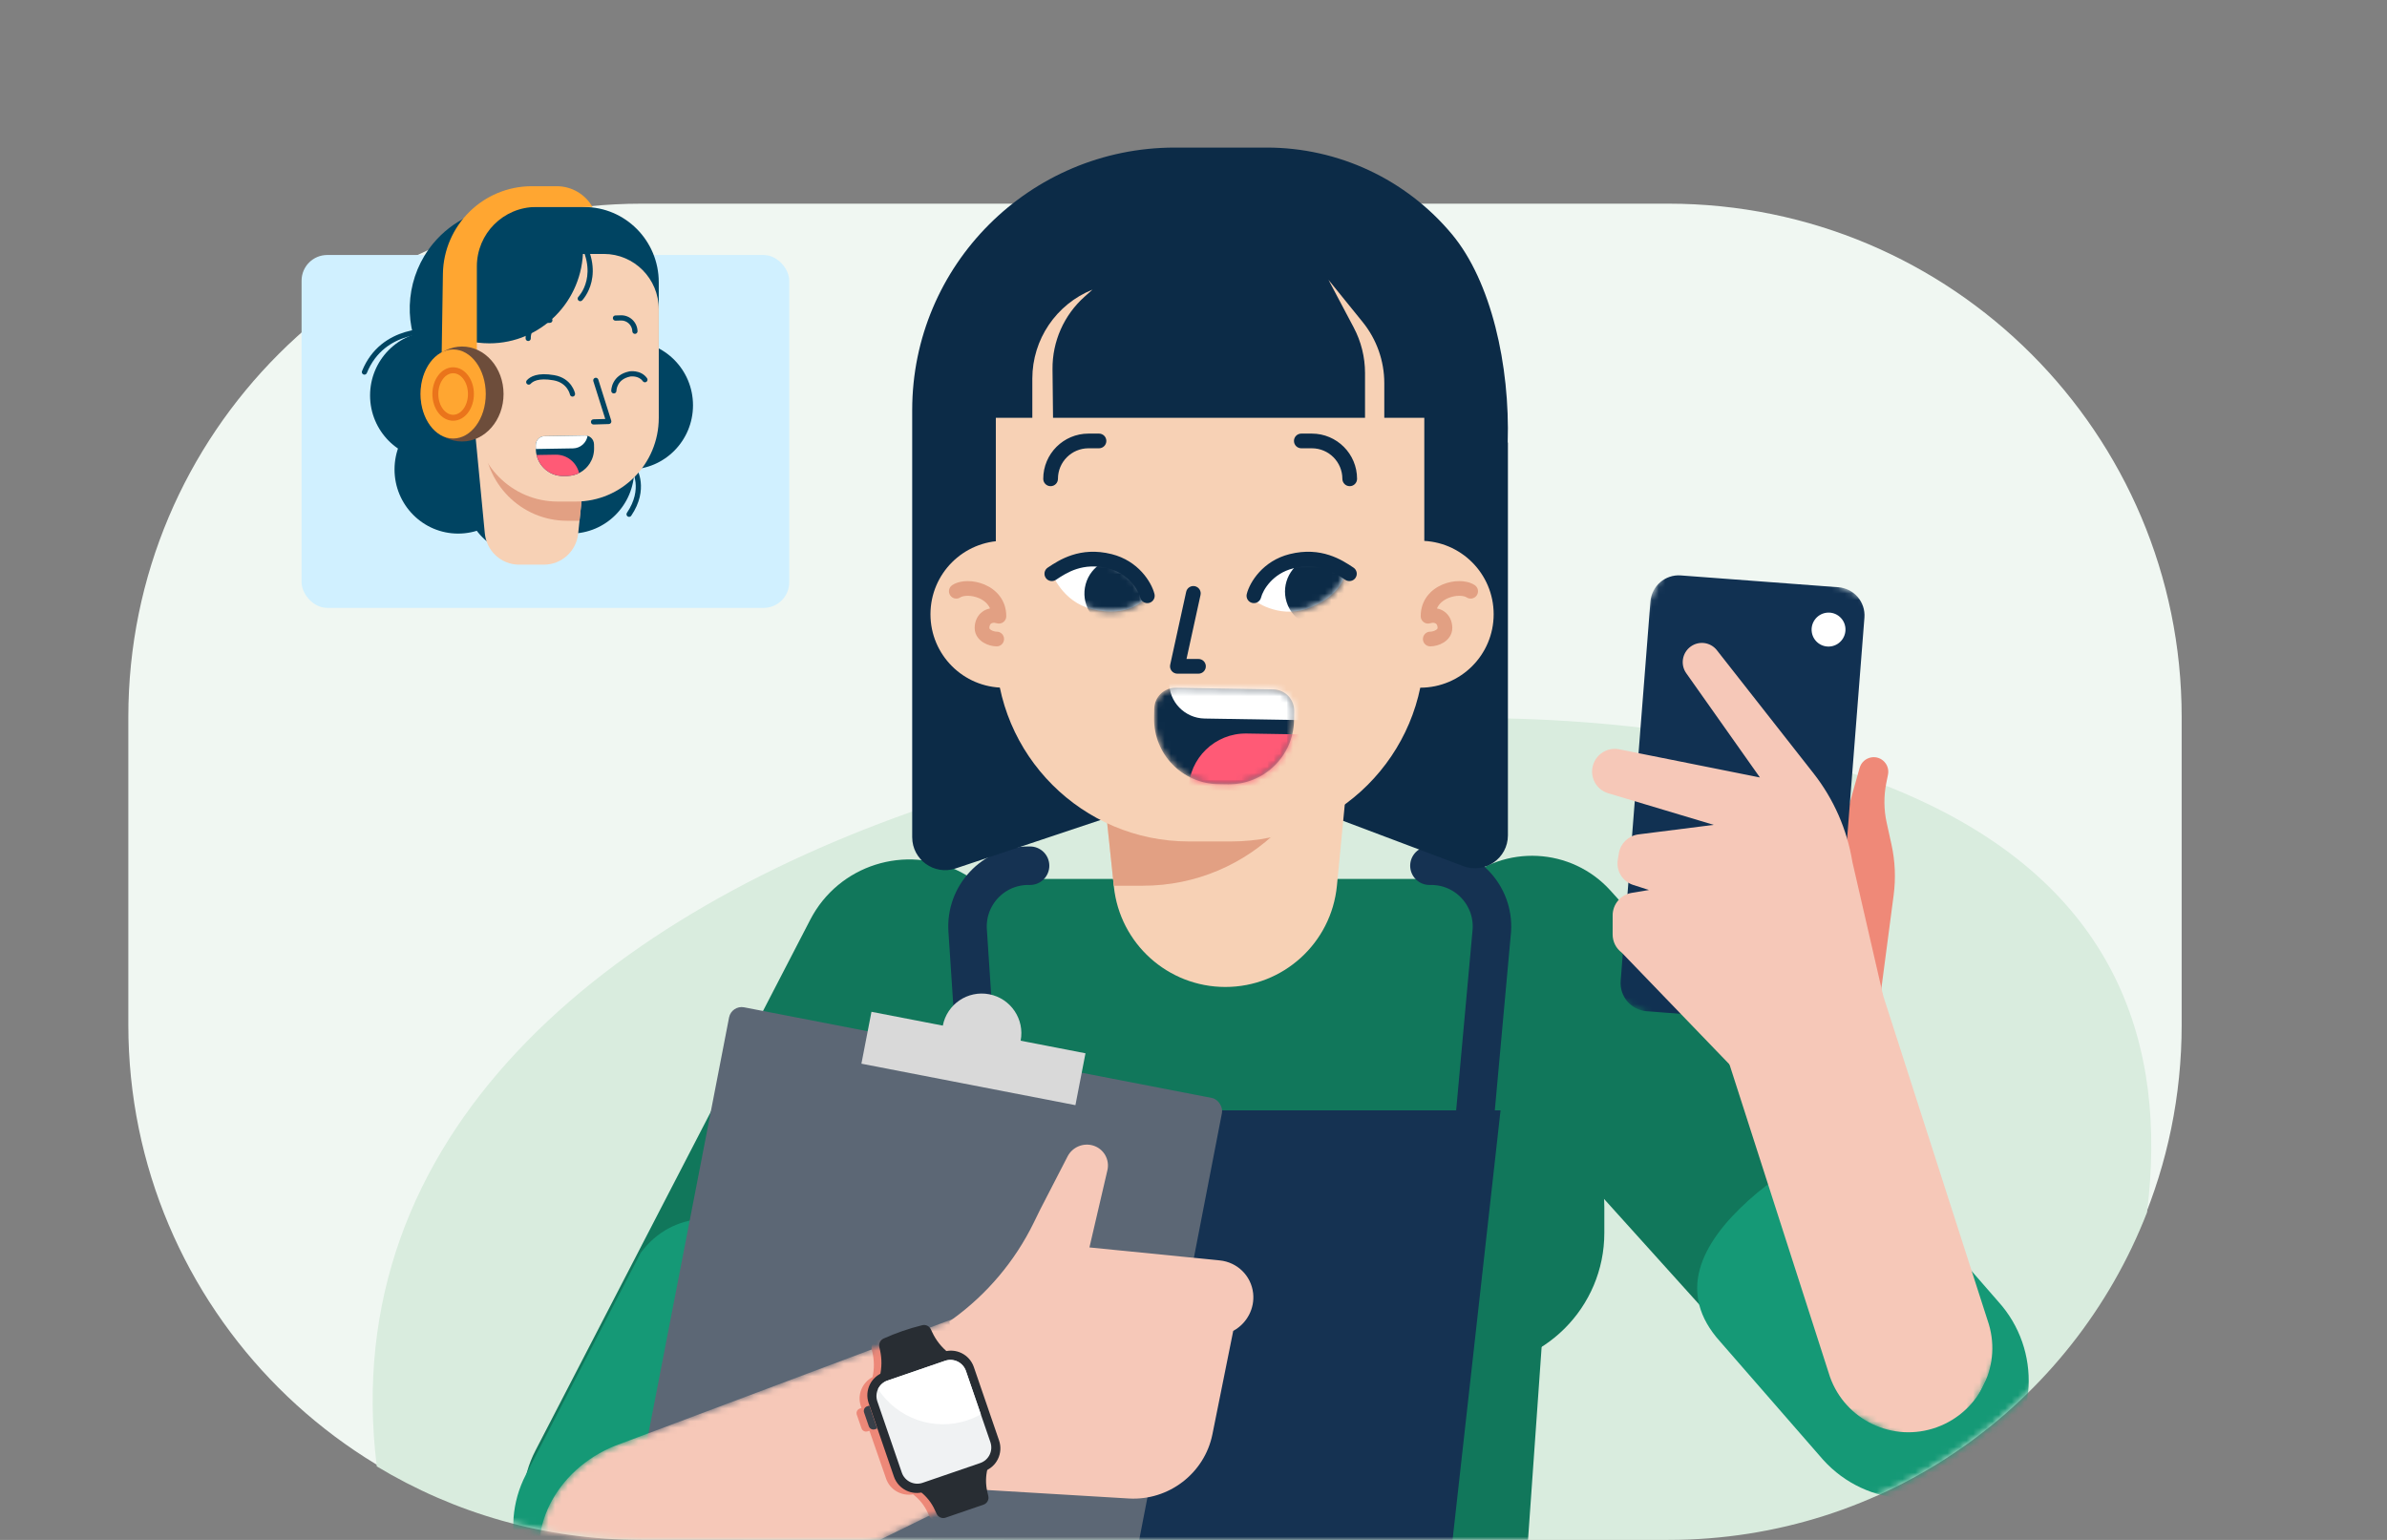 <svg xmlns="http://www.w3.org/2000/svg" width="372" height="240" viewBox="0 0 372 240" fill="none"><rect x="0" y="0" width="372" height="240" fill="#808080" stroke="none"/><g clip-path="url(#clip0_101_36059)"><path d="M20 111.742C20 67.559 55.817 31.742 100 31.742H260C304.183 31.742 340 67.559 340 111.742V159.742C340 203.925 304.183 239.742 260 239.742H100C55.817 239.742 20 203.925 20 159.742V111.742Z" fill="#F0F7F2"></path><rect x="47" y="39.742" width="76" height="55" rx="4" fill="#D0F0FF"></rect><path fill-rule="evenodd" clip-rule="evenodd" d="M57.673 61.632C57.673 67.153 62.111 71.629 67.586 71.629C73.06 71.629 77.498 67.153 77.498 61.632C77.498 56.111 73.06 51.635 67.586 51.635C62.111 51.635 57.673 56.111 57.673 61.632Z" fill="#004462"></path><path fill-rule="evenodd" clip-rule="evenodd" d="M61.485 73.165C61.485 78.686 65.923 83.162 71.398 83.162C76.873 83.162 81.311 78.686 81.311 73.165C81.311 67.643 76.873 63.167 71.398 63.167C65.923 63.167 61.485 67.643 61.485 73.165Z" fill="#004462"></path><path fill-rule="evenodd" clip-rule="evenodd" d="M72.269 76.659C72.269 82.18 76.707 86.656 82.181 86.656C87.656 86.656 92.094 82.18 92.094 76.659C92.094 71.137 87.656 66.661 82.181 66.661C76.707 66.661 72.269 71.137 72.269 76.659Z" fill="#004462"></path><path fill-rule="evenodd" clip-rule="evenodd" d="M88.175 63.167C88.175 68.689 92.613 73.165 98.087 73.165C103.562 73.165 108 68.689 108 63.167C108 57.646 103.562 53.17 98.087 53.17C92.613 53.17 88.175 57.646 88.175 63.167Z" fill="#004462"></path><path fill-rule="evenodd" clip-rule="evenodd" d="M79.022 73.165C79.022 78.686 83.46 83.162 88.935 83.162C94.41 83.162 98.848 78.686 98.848 73.165C98.848 67.643 94.41 63.167 88.935 63.167C83.46 63.167 79.022 67.643 79.022 73.165Z" fill="#004462"></path><path fill-rule="evenodd" clip-rule="evenodd" d="M67.545 52.039L67.542 52.039L67.528 52.038C67.515 52.036 67.495 52.035 67.468 52.033C67.414 52.029 67.332 52.025 67.226 52.021C67.014 52.014 66.705 52.011 66.324 52.03C65.562 52.067 64.517 52.189 63.387 52.525C61.134 53.197 58.554 54.717 57.17 58.139C57.086 58.347 56.849 58.447 56.642 58.363C56.435 58.279 56.335 58.043 56.419 57.835C57.92 54.125 60.736 52.469 63.156 51.748C64.364 51.388 65.475 51.259 66.285 51.22C66.691 51.2 67.022 51.203 67.253 51.211C67.369 51.215 67.46 51.22 67.523 51.224C67.554 51.226 67.579 51.228 67.596 51.23L67.616 51.231L67.622 51.232L67.624 51.232L67.624 51.232C67.624 51.232 67.625 51.232 67.585 51.636L67.625 51.232C67.847 51.254 68.01 51.453 67.988 51.675C67.966 51.898 67.768 52.061 67.545 52.039C67.546 52.039 67.546 52.039 67.546 52.039L67.545 52.039C67.545 52.039 67.545 52.039 67.545 52.039L67.545 52.039Z" fill="#004462"></path><path fill-rule="evenodd" clip-rule="evenodd" d="M98.503 73.378L98.502 73.378L98.502 73.377L98.504 73.381C98.506 73.384 98.51 73.39 98.515 73.4C98.525 73.418 98.541 73.447 98.561 73.486C98.602 73.566 98.659 73.687 98.72 73.846C98.843 74.163 98.984 74.63 99.046 75.214C99.169 76.375 98.988 78.025 97.704 79.923C97.578 80.108 97.627 80.36 97.812 80.486C97.997 80.611 98.249 80.563 98.375 80.377C99.772 78.312 99.994 76.469 99.851 75.128C99.78 74.462 99.62 73.925 99.475 73.552C99.403 73.366 99.335 73.22 99.283 73.118C99.257 73.068 99.236 73.028 99.22 73C99.212 72.986 99.206 72.975 99.201 72.967L99.195 72.957L99.193 72.953L99.192 72.952L99.192 72.951C99.191 72.951 99.191 72.951 98.85 73.163L99.191 72.951C99.073 72.761 98.824 72.702 98.633 72.82C98.444 72.938 98.385 73.187 98.502 73.377C98.502 73.378 98.503 73.378 98.503 73.378Z" fill="#004462"></path><path fill-rule="evenodd" clip-rule="evenodd" d="M102.664 57.355V43.991C102.664 37.513 97.457 32.262 91.034 32.262H79.563C74.901 32.262 70.48 34.35 67.496 37.962C63.424 42.89 62.7 49.807 65.662 55.483L76.018 79.552L102.664 57.355Z" fill="#004462"></path><path fill-rule="evenodd" clip-rule="evenodd" d="M84.772 88.003H80.891C78.13 88.003 75.821 85.888 75.555 83.117L73.736 64.163L92.108 63.978L90.104 83.163C89.816 85.914 87.516 88.003 84.772 88.003Z" fill="#F7D1B5"></path><path d="M90.313 81.161H88.364C81.218 81.161 75.425 75.318 75.425 68.111V64.147L92.108 63.978L90.313 81.161Z" fill="#E2A083"></path><path fill-rule="evenodd" clip-rule="evenodd" d="M67.412 62.812C67.412 65.552 69.614 67.774 72.331 67.774C75.048 67.774 77.251 65.552 77.251 62.812C77.251 60.072 75.048 57.851 72.331 57.851C69.614 57.851 67.412 60.072 67.412 62.812Z" fill="#F7D1B5"></path><path fill-rule="evenodd" clip-rule="evenodd" d="M86.909 78.168H89.727C96.873 78.168 102.666 72.325 102.666 65.118V48.206C102.666 43.44 98.835 39.577 94.11 39.577H82.526C77.801 39.577 73.97 43.44 73.97 48.206V65.118C73.97 72.325 79.763 78.168 86.909 78.168Z" fill="#F7D1B5"></path><path fill-rule="evenodd" clip-rule="evenodd" d="M70.373 36.859H90.728C90.809 37.489 90.866 38.127 90.866 38.78C90.866 46.915 84.327 53.51 76.261 53.51C71.266 53.51 66.861 50.977 64.228 47.12C66.016 44.271 68.404 40.086 70.373 36.859Z" fill="#004462"></path><path fill-rule="evenodd" clip-rule="evenodd" d="M92.731 58.891C92.518 58.959 92.4 59.187 92.467 59.4L94.326 65.296L92.485 65.35C92.262 65.357 92.086 65.544 92.093 65.768C92.099 65.992 92.286 66.168 92.509 66.161L94.886 66.09C95.013 66.086 95.13 66.023 95.204 65.92C95.278 65.816 95.298 65.684 95.26 65.563L93.24 59.156C93.172 58.943 92.945 58.824 92.731 58.891Z" fill="#004462"></path><path fill-rule="evenodd" clip-rule="evenodd" d="M86.098 49.9C86.091 49.676 85.905 49.5 85.681 49.507L84.931 49.529C83.21 49.581 81.862 51.029 81.912 52.757C81.919 52.98 82.106 53.157 82.329 53.15C82.553 53.143 82.729 52.956 82.722 52.733C82.684 51.447 83.687 50.378 84.955 50.34C84.955 50.34 84.955 50.34 84.955 50.34L85.705 50.318C85.929 50.311 86.105 50.124 86.098 49.9Z" fill="#004462"></path><path fill-rule="evenodd" clip-rule="evenodd" d="M96.771 49.952C97.721 49.924 98.519 50.678 98.547 51.643C98.554 51.867 98.74 52.043 98.964 52.037C99.188 52.03 99.364 51.843 99.357 51.62C99.316 50.212 98.15 49.1 96.747 49.142C96.747 49.142 96.747 49.142 96.747 49.142L95.903 49.167C95.679 49.174 95.503 49.361 95.51 49.584C95.516 49.808 95.703 49.984 95.927 49.977L96.771 49.952Z" fill="#004462"></path><path fill-rule="evenodd" clip-rule="evenodd" d="M82.702 59.817C82.993 59.492 83.828 58.851 86.239 59.269C87.372 59.465 88.012 60.032 88.374 60.538C88.557 60.795 88.671 61.039 88.739 61.218C88.773 61.307 88.795 61.379 88.808 61.426C88.814 61.45 88.819 61.468 88.821 61.478L88.823 61.489L88.823 61.488L88.823 61.488C88.866 61.708 89.079 61.851 89.298 61.808C89.518 61.765 89.661 61.553 89.618 61.333L89.221 61.41C89.618 61.333 89.618 61.332 89.618 61.332L89.618 61.332L89.618 61.331L89.617 61.328L89.616 61.32L89.61 61.294C89.605 61.274 89.598 61.246 89.589 61.211C89.57 61.142 89.54 61.045 89.496 60.93C89.409 60.7 89.264 60.391 89.032 60.066C88.564 59.41 87.747 58.707 86.377 58.47C83.781 58.02 82.63 58.683 82.099 59.275C81.95 59.442 81.963 59.698 82.13 59.848C82.296 59.997 82.552 59.983 82.702 59.817ZM88.823 61.489L88.823 61.489L88.824 61.489L88.824 61.489C88.824 61.489 88.823 61.489 88.823 61.489Z" fill="#004462"></path><path fill-rule="evenodd" clip-rule="evenodd" d="M98.083 57.883C98.083 57.883 98.083 57.883 98.151 58.282L98.083 57.883L98.07 57.885L98.07 57.885C96.692 58.167 95.971 58.907 95.609 59.603C95.431 59.944 95.344 60.265 95.301 60.502C95.28 60.621 95.269 60.72 95.264 60.791C95.261 60.827 95.26 60.856 95.259 60.877L95.258 60.903L95.258 60.911L95.258 60.915L95.258 60.916L95.258 60.916C95.258 60.917 95.258 60.917 95.663 60.914L95.258 60.917C95.26 61.141 95.443 61.321 95.667 61.319C95.89 61.317 96.07 61.135 96.068 60.911C96.068 60.911 96.068 60.911 96.068 60.911M96.068 60.911L96.068 60.911L96.068 60.912L96.068 60.913C96.068 60.913 96.068 60.913 96.068 60.912L96.069 60.902C96.069 60.892 96.07 60.875 96.071 60.852C96.075 60.806 96.082 60.735 96.098 60.647C96.13 60.471 96.196 60.231 96.327 59.978C96.582 59.488 97.103 58.913 98.224 58.681L98.227 58.681C98.234 58.68 98.247 58.678 98.264 58.676C98.3 58.672 98.353 58.667 98.421 58.664C98.557 58.659 98.746 58.662 98.956 58.696C99.377 58.764 99.85 58.952 100.179 59.414C100.309 59.596 100.562 59.639 100.744 59.509C100.926 59.379 100.969 59.126 100.839 58.944C100.343 58.246 99.637 57.985 99.086 57.895C98.81 57.85 98.564 57.847 98.387 57.854C98.298 57.858 98.225 57.864 98.174 57.87C98.147 57.873 98.127 57.876 98.111 57.878L98.093 57.881L98.087 57.882L98.085 57.882L98.084 57.883L98.083 57.883" fill="#004462"></path><path d="M83.509 70.044C83.571 72.375 85.483 74.227 87.8 74.188L88.43 74.178C89.898 74.154 91.178 73.377 91.917 72.218C92.351 71.536 92.598 70.721 92.584 69.85L92.574 69.244C92.57 69.035 92.521 68.837 92.436 68.661C92.211 68.192 91.733 67.871 91.184 67.874C91.179 67.874 91.175 67.874 91.171 67.875L84.857 67.979C84.604 67.983 84.368 68.055 84.167 68.178C83.759 68.426 83.49 68.88 83.498 69.394L83.508 70C83.508 70.014 83.509 70.029 83.509 70.044Z" fill="#004462"></path><path d="M83.62 70.911L86.581 70.863C88.353 70.833 89.854 72.062 90.248 73.732C89.7 74.008 89.084 74.168 88.43 74.179L87.799 74.19C85.778 74.223 84.065 72.818 83.62 70.911Z" fill="#FF5A76"></path><path d="M83.508 69.978L89.305 69.882C90.447 69.863 91.384 69.023 91.573 67.928C91.452 67.894 91.325 67.875 91.194 67.875C91.186 67.875 91.179 67.875 91.171 67.876L84.857 67.98C84.094 67.992 83.486 68.626 83.498 69.395L83.508 69.978Z" fill="white"></path><path fill-rule="evenodd" clip-rule="evenodd" d="M89.649 36C89.465 36.128 89.419 36.38 89.547 36.565C91.67 39.638 91.778 42.072 91.397 43.714C91.205 44.543 90.885 45.185 90.614 45.617C90.479 45.833 90.356 45.996 90.27 46.103C90.226 46.157 90.192 46.197 90.169 46.222C90.158 46.234 90.15 46.243 90.145 46.248L90.14 46.253L90.14 46.254C90.14 46.254 90.14 46.254 90.14 46.254C89.984 46.414 89.986 46.67 90.145 46.827C90.304 46.984 90.561 46.982 90.718 46.822L90.429 46.538C90.718 46.822 90.718 46.822 90.718 46.822L90.719 46.821L90.72 46.82L90.724 46.816L90.735 46.804C90.744 46.794 90.757 46.781 90.772 46.764C90.803 46.729 90.847 46.679 90.899 46.614C91.004 46.484 91.146 46.294 91.3 46.047C91.609 45.554 91.97 44.83 92.186 43.898C92.623 42.018 92.457 39.351 90.213 36.103C90.085 35.919 89.833 35.873 89.649 36Z" fill="#004462"></path><path d="M69.024 42.687C69.14 35.106 75.312 29.021 82.886 29.021H86.766C89.07 29.021 91.198 30.257 92.341 32.26H83.56C78.455 32.26 74.317 36.403 74.317 41.513V59.093H68.772L69.024 42.687Z" fill="#FFA631"></path><path d="M65.537 61.407C65.537 65.495 68.433 68.809 72.007 68.809C75.58 68.809 78.476 65.495 78.476 61.407C78.476 57.319 75.58 54.005 72.007 54.005C68.433 54.005 65.537 57.319 65.537 61.407Z" fill="#6D4D3B"></path><path d="M65.537 61.404C65.537 65.237 67.813 68.344 70.621 68.344C73.428 68.344 75.704 65.237 75.704 61.404C75.704 57.572 73.428 54.465 70.621 54.465C67.813 54.465 65.537 57.572 65.537 61.404Z" fill="#FFA631"></path><path fill-rule="evenodd" clip-rule="evenodd" d="M72.211 59.068C72.647 59.651 72.93 60.476 72.93 61.408C72.93 62.339 72.647 63.165 72.211 63.747C71.775 64.329 71.207 64.646 70.62 64.646C70.032 64.646 69.465 64.329 69.029 63.747C68.593 63.165 68.309 62.339 68.309 61.408C68.309 60.476 68.593 59.651 69.029 59.068C69.465 58.486 70.032 58.169 70.62 58.169C71.207 58.169 71.775 58.486 72.211 59.068ZM72.95 58.513C72.383 57.756 71.564 57.244 70.62 57.244C69.676 57.244 68.857 57.756 68.289 58.513C67.722 59.27 67.385 60.295 67.385 61.408C67.385 62.52 67.722 63.545 68.289 64.302C68.857 65.06 69.676 65.572 70.62 65.572C71.564 65.572 72.383 65.06 72.95 64.302C73.517 63.545 73.855 62.52 73.855 61.408C73.855 60.295 73.517 59.27 72.95 58.513Z" fill="#EA741B"></path><path d="M334.595 188.966C322.99 218.831 293.967 240 260 240H100C84.896 240 70.769 235.814 58.717 228.539C46 125.16 226.11 89.916 300.149 125.16C329.581 139.169 337.874 162.57 334.595 188.966Z" fill="#D9ECDE"></path><mask id="mask0_101_36059" style="mask-type:alpha" maskUnits="userSpaceOnUse" x="20" y="16" width="320" height="224"><path d="M20 96C20 51.817 55.817 16 100 16H260C304.183 16 340 51.817 340 96V160C340 204.183 304.183 240 260 240H100C55.817 240 20 204.183 20 160V96Z" fill="#B3E7FF"></path></mask><g mask="url(#mask0_101_36059)"><path fill-rule="evenodd" clip-rule="evenodd" d="M90.889 249.477C82.371 245.067 79.039 234.588 83.449 226.07L126.276 143.334C130.686 134.816 141.164 131.486 149.683 135.894C158.201 140.304 161.531 150.783 157.123 159.303L114.296 242.037C109.887 250.555 99.406 253.887 90.889 249.477Z" fill="#11775B"></path><path fill-rule="evenodd" clip-rule="evenodd" d="M308.03 226.624C301.286 232.722 290.876 232.197 284.779 225.454L226.559 160.879C220.46 154.133 220.986 143.725 227.728 137.627C234.471 131.532 244.882 132.053 250.98 138.796L309.199 203.373C315.298 210.117 314.772 220.526 308.03 226.624Z" fill="#11775B"></path><path d="M235.758 273.669H147.618L139.247 154.726C138.795 145.051 146.538 136.986 156.226 136.986H227.17C236.858 136.986 244.582 145.071 244.149 154.726L235.758 273.669Z" fill="#11775B"></path><path d="M228.939 167.07H152.512C140.866 167.07 131.425 176.497 131.425 188.127V192.15C131.425 203.779 140.866 213.207 152.512 213.207H228.939C240.584 213.207 250.025 203.779 250.025 192.15V188.127C250.025 176.497 240.584 167.07 228.939 167.07Z" fill="#11775B"></path><path d="M160.608 275.102L148.836 173.055H233.851L222.59 273.846L160.608 275.102Z" fill="#153252"></path><path d="M152.944 177.431L150.802 145.011C150.448 139.556 154.771 134.924 160.254 134.924H160.53" stroke="#153252" stroke-width="6" stroke-linecap="round" stroke-linejoin="round"></path><path d="M229.548 177.431L232.496 145.011C232.849 139.556 228.526 134.924 223.043 134.924H222.768" stroke="#153252" stroke-width="6" stroke-linecap="round" stroke-linejoin="round"></path><path fill-rule="evenodd" clip-rule="evenodd" d="M272.477 187.095C280.013 180.286 288.576 176.916 295.381 184.453L311.422 202.861C318.229 210.398 317.638 222.028 310.1 228.838C302.562 235.643 290.933 235.054 284.125 227.514L268.087 209.107C261.279 201.568 264.939 193.903 272.477 187.095Z" fill="#159976"></path><g clip-path="url(#clip1_101_36059)"><path fill-rule="evenodd" clip-rule="evenodd" d="M292.898 156.343L295.115 139.509C295.461 136.874 295.346 134.2 294.775 131.61L294.029 128.229C293.577 126.178 293.559 124.053 293.977 121.991L294.231 120.739C294.547 119.185 293.226 117.795 291.663 118.036C290.778 118.173 290.052 118.817 289.81 119.681L288.421 124.619C288.089 125.803 287.822 127.005 287.62 128.219L286.922 132.442C286.59 134.441 285.83 136.345 284.694 138.023L283.379 139.967C283.015 140.506 282.718 141.089 282.501 141.702L281.054 145.765C280.257 148.001 280.537 150.476 281.81 152.469C283.101 154.492 285.269 155.784 287.661 155.959L292.898 156.343Z" fill="#EF8978"></path><mask id="mask1_101_36059" style="mask-type:alpha" maskUnits="userSpaceOnUse" x="246" y="142" width="86" height="86"><path d="M331.784 169.919L275.303 142.104L246.879 199.823L303.359 227.637L331.784 169.919Z" fill="white"></path></mask><g mask="url(#mask1_101_36059)"><path fill-rule="evenodd" clip-rule="evenodd" d="M268.924 164.007L285.184 214.574C287.593 221.365 295.04 224.891 301.821 222.451C308.6 220.01 312.145 212.525 309.738 205.735L293.477 155.167C291.069 148.377 283.623 144.849 276.841 147.291C270.062 149.732 266.517 157.217 268.924 164.007Z" fill="#F6C8B8"></path></g><mask id="mask2_101_36059" style="mask-type:alpha" maskUnits="userSpaceOnUse" x="231" y="79" width="81" height="91"><path d="M311.771 103.61L263.67 79.922L231.364 145.523L279.464 169.211L311.771 103.61Z" fill="white"></path></mask><g mask="url(#mask2_101_36059)"><path fill-rule="evenodd" clip-rule="evenodd" d="M256.624 157.608L281.185 159.451C283.614 159.632 285.736 157.806 285.928 155.37L290.56 96.264C290.751 93.83 288.938 91.706 286.509 91.525L261.948 89.682C259.521 89.5 257.397 91.327 257.208 93.763L252.574 152.867C252.383 155.304 254.196 157.425 256.624 157.608Z" fill="#113152"></path></g><path fill-rule="evenodd" clip-rule="evenodd" d="M257.291 154.806L280.963 156.582C282.067 156.665 283.034 155.833 283.12 154.725L287.677 96.591C287.765 95.483 286.938 94.519 285.834 94.435L262.162 92.66C261.057 92.576 260.092 93.409 260.005 94.517L255.448 152.65C255.362 153.759 256.186 154.723 257.291 154.806Z" fill="#113152"></path><path fill-rule="evenodd" clip-rule="evenodd" d="M282.362 98.556C282.596 99.998 283.951 100.972 285.391 100.733C286.829 100.493 287.806 99.13 287.572 97.687C287.338 96.246 285.982 95.271 284.544 95.511C283.106 95.751 282.128 97.115 282.362 98.556Z" fill="white"></path><path fill-rule="evenodd" clip-rule="evenodd" d="M293.477 155.167L288.692 134.375C287.872 129.315 285.786 124.552 282.631 120.531L267.562 101.334C266.574 100.076 264.771 99.829 263.476 100.773C262.154 101.737 261.848 103.584 262.789 104.918L274.273 121.172L252.341 116.781C250.54 116.419 248.761 117.509 248.255 119.284C247.725 121.141 248.778 123.074 250.62 123.626L267.076 128.558L255.338 130.045C253.789 130.242 252.551 131.435 252.293 132.979L252.126 133.985C251.838 135.712 252.853 137.386 254.515 137.919L256.98 138.709L254.281 139.159C252.579 139.444 251.327 140.921 251.323 142.651L251.32 145.636C251.318 146.756 251.847 147.808 252.742 148.472L269.711 166.081L293.477 155.167Z" fill="#F6C8B8"></path></g><path opacity="0.4" fill-rule="evenodd" clip-rule="evenodd" d="M145.691 181.054C145.279 180.84 144.772 181.001 144.558 181.413L131.698 206.186C131.484 206.598 131.645 207.106 132.057 207.32C132.469 207.533 132.976 207.373 133.19 206.961L146.05 182.188C146.264 181.776 146.103 181.268 145.691 181.054Z" fill="white"></path><path fill-rule="evenodd" clip-rule="evenodd" d="M81.947 229.845L99.852 195.253C104.874 188.531 113.149 188.728 120.846 192.713C129.41 197.147 133.776 205.186 129.342 213.752L111.435 248.344C106.411 255.066 97.125 257.369 89.428 253.384C80.861 248.95 77.513 238.411 81.947 229.845Z" fill="#159976"></path><rect x="114.001" y="156.612" width="78.243" height="105.011" rx="2" transform="rotate(10.969 114.001 156.612)" fill="#5C6775"></rect><rect x="135.813" y="157.693" width="33.974" height="8.236" transform="rotate(10.969 135.813 157.693)" fill="#D9D9D9"></rect><circle cx="152.996" cy="161.024" r="6.177" transform="rotate(10.969 152.996 161.024)" fill="#D9D9D9"></circle><mask id="mask3_101_36059" style="mask-type:alpha" maskUnits="userSpaceOnUse" x="84" y="204" width="83" height="52"><path fill-rule="evenodd" clip-rule="evenodd" d="M149.985 205.005L96.831 224.968C87.214 228.289 81.69 237.982 84.961 246.452C88.234 254.924 98.812 258.311 108.131 254.217L159.3 229.117C165.341 226.462 168.051 219.191 165.573 212.78C163.096 206.367 156.221 202.851 149.985 205.005Z" fill="#F6C8B8"></path></mask><g mask="url(#mask3_101_36059)"><path fill-rule="evenodd" clip-rule="evenodd" d="M149.985 205.003L96.831 224.966C87.215 228.287 81.69 237.98 84.962 246.45C88.235 254.922 98.812 258.309 108.131 254.215L159.301 229.115C165.342 226.461 168.052 219.19 165.574 212.778C163.097 206.365 156.221 202.849 149.985 205.003Z" fill="#F6C8B8"></path><path fill-rule="evenodd" clip-rule="evenodd" d="M135.961 210.788C136.258 212.048 136.263 213.358 135.977 214.621C134.357 215.491 133.555 217.406 134.166 219.164L134.259 219.432L134.003 219.522C133.604 219.662 133.391 220.094 133.526 220.486L134.263 222.617C134.399 223.01 134.833 223.214 135.232 223.074L135.494 222.982L138.096 230.463C138.704 232.212 140.504 233.211 142.303 232.898C142.312 232.912 142.325 232.925 142.34 232.936C143.265 233.646 144.006 234.56 144.505 235.606L144.82 236.264C145.066 236.78 145.669 237.025 146.219 236.834L152.177 234.763C152.727 234.572 153.046 234.005 152.917 233.45L152.753 232.739C152.492 231.611 152.502 230.435 152.784 229.306C152.789 229.285 152.79 229.265 152.788 229.247C154.443 228.391 155.27 226.453 154.652 224.676L150.722 213.376C150.112 211.623 148.305 210.624 146.502 210.944C145.522 210.138 144.731 209.134 144.185 208L143.976 207.567C143.736 207.068 143.167 206.805 142.618 206.939C140.526 207.446 138.486 208.138 136.522 209.005C136.006 209.233 135.725 209.784 135.852 210.322L135.961 210.788Z" fill="#ED8878"></path></g><path fill-rule="evenodd" clip-rule="evenodd" d="M147.951 205.961L148.486 205.572C153.85 201.675 158.178 196.533 161.079 190.609L162.112 188.501L166.379 180.227C167.127 178.775 168.822 178.061 170.376 178.542C172.013 179.05 172.97 180.719 172.582 182.388L169.783 194.415L190.088 196.438C192.834 196.712 194.995 198.836 195.294 201.556C195.553 203.899 194.368 206.188 192.289 207.369L192.192 207.424L188.948 223.541C187.723 229.623 182.13 233.914 175.91 233.544L152.935 232.171L147.951 205.961Z" fill="#F6C8B8"></path><path d="M153.883 228.968C153.915 228.839 153.791 228.725 153.664 228.769L143.552 232.243C143.425 232.287 143.397 232.453 143.501 232.535C144.423 233.266 145.162 234.202 145.66 235.269L145.974 235.941C146.22 236.466 146.82 236.723 147.367 236.535L153.289 234.5C153.835 234.312 154.152 233.741 154.023 233.175L153.858 232.452C153.596 231.304 153.605 230.111 153.883 228.968Z" fill="#282D33"></path><path d="M137.113 214.517L147.805 210.831C146.726 209.974 145.861 208.876 145.278 207.624L145.073 207.183C144.836 206.674 144.274 206.404 143.731 206.537C141.663 207.045 139.645 207.741 137.702 208.616C137.191 208.845 136.914 209.405 137.038 209.953L137.146 210.428C137.451 211.775 137.44 213.175 137.113 214.517Z" fill="#282D33"></path><path d="M151.767 213.059C151.089 211.084 148.944 210.031 146.976 210.706L137.712 213.885C135.745 214.561 134.699 216.709 135.378 218.684L139.309 230.127C139.988 232.101 142.133 233.155 144.101 232.48L153.364 229.3C155.332 228.625 156.377 226.476 155.699 224.502L151.767 213.059Z" fill="#282D33"></path><path d="M150.538 213.678C150.078 212.338 148.623 211.624 147.289 212.082L138.312 215.162C136.978 215.62 136.269 217.078 136.729 218.417L140.538 229.504C140.998 230.844 142.453 231.559 143.788 231.1L152.764 228.02C154.099 227.562 154.808 226.105 154.348 224.765L150.538 213.678Z" fill="#F0F2F3"></path><path d="M136.834 216.488C139.784 221.02 145.52 223.155 150.849 221.325C151.557 221.082 152.227 220.779 152.857 220.425L150.541 213.68C150.081 212.34 148.625 211.625 147.29 212.083L138.311 215.167C137.634 215.399 137.119 215.888 136.834 216.488Z" fill="white"></path><path d="M135.483 219.062L135.127 219.184C134.733 219.319 134.525 219.748 134.66 220.143L135.398 222.286C135.533 222.68 135.962 222.891 136.355 222.756L136.711 222.634L135.483 219.062Z" fill="#3A4049"></path><path fill-rule="evenodd" clip-rule="evenodd" d="M234.967 68.979C235.34 56.913 232.382 43.832 226.289 36.52C219.15 27.953 208.573 23 197.422 23H183.079C160.481 23 142.161 41.319 142.161 63.917V76.411V88.989V130.481C142.161 133.987 145.598 136.462 148.924 135.351L171.667 127.747L198.67 127.687L204.843 131.914L207.348 127.668L208.606 127.665L228.054 134.993C231.412 136.259 235 133.778 235 130.189V68.977L234.967 68.979Z" fill="#0C2B47"></path><path fill-rule="evenodd" clip-rule="evenodd" d="M190.964 153.822C199.96 153.822 207.485 146.991 208.352 138.035L212.148 98.819L169.396 98.393L173.59 138.183C174.527 147.074 182.025 153.822 190.964 153.822Z" fill="#F7D1B5"></path><path d="M173.576 138.042H178.109C194.737 138.042 208.217 124.562 208.217 107.934V98.78L169.396 98.393L173.576 138.042Z" fill="#E2A083"></path><path fill-rule="evenodd" clip-rule="evenodd" d="M191.861 131.143H185.303C168.674 131.143 155.195 117.663 155.195 101.035V62.014C155.195 51.017 164.108 42.104 175.104 42.104H202.058C213.055 42.104 221.969 51.017 221.969 62.014V101.035C221.969 117.663 208.489 131.143 191.861 131.143Z" fill="#F7D1B5"></path><mask id="mask4_101_36059" style="mask-type:alpha" maskUnits="userSpaceOnUse" x="179" y="107" width="23" height="16"><path d="M179.883 110.458L179.859 111.901C179.767 117.506 184.236 122.123 189.841 122.215L191.355 122.24C196.96 122.332 201.578 117.862 201.671 112.258L201.694 110.815C201.724 108.983 200.263 107.472 198.43 107.442L183.255 107.195C183.236 107.194 183.217 107.194 183.198 107.194C181.391 107.194 179.912 108.644 179.883 110.458Z" fill="white"></path></mask><g mask="url(#mask4_101_36059)"><path fill-rule="evenodd" clip-rule="evenodd" d="M191.355 122.241L189.84 122.215C184.235 122.124 179.767 117.506 179.858 111.901L179.882 110.458C179.912 108.625 181.421 107.165 183.255 107.194L198.429 107.443C200.262 107.473 201.723 108.983 201.693 110.815L201.669 112.259C201.578 117.864 196.96 122.332 191.355 122.241Z" fill="#0C2B47"></path></g><mask id="mask5_101_36059" style="mask-type:alpha" maskUnits="userSpaceOnUse" x="179" y="107" width="23" height="16"><path d="M179.883 110.458L179.859 111.901C179.767 117.506 184.236 122.123 189.841 122.215L191.355 122.24C196.96 122.332 201.578 117.862 201.671 112.258L201.694 110.815C201.724 108.983 200.263 107.472 198.43 107.442L183.255 107.195C183.236 107.194 183.217 107.194 183.198 107.194C181.391 107.194 179.912 108.644 179.883 110.458Z" fill="white"></path></mask><g mask="url(#mask5_101_36059)"><path fill-rule="evenodd" clip-rule="evenodd" d="M207.246 123.442L185.231 123.081C185.312 118.163 189.365 114.24 194.283 114.321L207.392 114.535L207.246 123.442Z" fill="#FF5A76"></path></g><mask id="mask6_101_36059" style="mask-type:alpha" maskUnits="userSpaceOnUse" x="179" y="107" width="23" height="16"><path d="M179.883 110.458L179.859 111.901C179.767 117.506 184.236 122.123 189.841 122.215L191.355 122.24C196.96 122.332 201.578 117.862 201.671 112.258L201.694 110.815C201.724 108.983 200.263 107.472 198.43 107.442L183.255 107.195C183.236 107.194 183.217 107.194 183.198 107.194C181.391 107.194 179.912 108.644 179.883 110.458Z" fill="white"></path></mask><g mask="url(#mask6_101_36059)"><path fill-rule="evenodd" clip-rule="evenodd" d="M209.849 112.347L187.736 111.986C184.63 111.934 182.155 109.376 182.206 106.27L182.216 105.637L209.952 106.092L209.849 112.347Z" fill="white"></path></g><path fill-rule="evenodd" clip-rule="evenodd" d="M232.778 95.732C232.778 102.054 227.653 107.179 221.331 107.179C215.009 107.179 209.884 102.054 209.884 95.732C209.884 89.41 215.009 84.285 221.331 84.285C227.653 84.285 232.778 89.41 232.778 95.732Z" fill="#F7D1B5"></path><path fill-rule="evenodd" clip-rule="evenodd" d="M167.902 95.732C167.902 102.054 162.777 107.179 156.455 107.179C150.133 107.179 145.008 102.054 145.008 95.732C145.008 89.41 150.133 84.285 156.455 84.285C162.777 84.285 167.902 89.41 167.902 95.732Z" fill="#F7D1B5"></path><path fill-rule="evenodd" clip-rule="evenodd" d="M150.799 92.856C150.227 92.858 149.846 92.984 149.669 93.102C149.143 93.453 148.432 93.311 148.081 92.784C147.73 92.258 147.873 91.547 148.399 91.196C149.081 90.742 149.959 90.568 150.794 90.566C151.65 90.564 152.58 90.741 153.448 91.111C155.199 91.857 156.821 93.466 156.821 96.044C156.821 96.407 156.649 96.749 156.356 96.965C156.064 97.181 155.686 97.245 155.339 97.138C154.866 96.992 154.592 97.091 154.464 97.181C154.339 97.27 154.187 97.468 154.187 97.875C154.187 97.916 154.195 98.03 154.455 98.191C154.724 98.359 155.085 98.448 155.333 98.448C155.965 98.448 156.478 98.961 156.478 99.593C156.478 100.226 155.965 100.738 155.333 100.738C154.679 100.738 153.894 100.541 153.244 100.136C152.583 99.724 151.897 98.98 151.897 97.875C151.897 96.844 152.318 95.896 153.138 95.314C153.487 95.066 153.878 94.906 154.291 94.829C153.963 94.075 153.326 93.548 152.55 93.218C151.972 92.972 151.349 92.855 150.799 92.856Z" fill="#E2A083"></path><path fill-rule="evenodd" clip-rule="evenodd" d="M227.43 92.856C228.002 92.858 228.383 92.984 228.56 93.102C229.086 93.453 229.797 93.311 230.148 92.784C230.499 92.258 230.357 91.547 229.83 91.196C229.148 90.742 228.27 90.568 227.435 90.566C226.579 90.564 225.649 90.741 224.781 91.111C223.03 91.857 221.408 93.466 221.408 96.044C221.408 96.407 221.581 96.749 221.873 96.965C222.166 97.181 222.543 97.245 222.891 97.138C223.363 96.992 223.637 97.091 223.765 97.181C223.89 97.27 224.042 97.468 224.042 97.875C224.042 97.916 224.034 98.03 223.775 98.191C223.505 98.359 223.144 98.448 222.897 98.448C222.264 98.448 221.752 98.961 221.752 99.593C221.752 100.226 222.264 100.738 222.897 100.738C223.551 100.738 224.335 100.541 224.985 100.136C225.646 99.724 226.332 98.98 226.332 97.875C226.332 96.844 225.911 95.896 225.091 95.314C224.742 95.066 224.351 94.906 223.938 94.829C224.266 94.075 224.903 93.548 225.679 93.218C226.257 92.972 226.88 92.855 227.43 92.856Z" fill="#E2A083"></path><path fill-rule="evenodd" clip-rule="evenodd" d="M186.222 91.362C186.84 91.498 187.231 92.108 187.095 92.726L184.91 102.703H186.776C187.408 102.703 187.921 103.216 187.921 103.848C187.921 104.481 187.408 104.994 186.776 104.994H183.486C183.14 104.994 182.812 104.836 182.594 104.566C182.377 104.296 182.294 103.942 182.368 103.603L184.858 92.236C184.993 91.618 185.604 91.227 186.222 91.362Z" fill="#0C2B47"></path><path fill-rule="evenodd" clip-rule="evenodd" d="M201.657 68.722C201.657 68.089 202.17 67.577 202.802 67.577H204.44C208.334 67.577 211.491 70.733 211.491 74.627C211.491 75.26 210.978 75.773 210.346 75.773C209.713 75.773 209.201 75.26 209.201 74.627C209.201 71.998 207.069 69.867 204.44 69.867H202.802C202.17 69.867 201.657 69.354 201.657 68.722Z" fill="#0C2B47"></path><path fill-rule="evenodd" clip-rule="evenodd" d="M169.635 69.867C167.006 69.867 164.875 71.998 164.875 74.627C164.875 75.26 164.362 75.773 163.73 75.773C163.097 75.773 162.584 75.26 162.584 74.627C162.584 70.733 165.741 67.577 169.635 67.577H171.273C171.906 67.577 172.418 68.089 172.418 68.722C172.418 69.354 171.906 69.867 171.273 69.867H169.635Z" fill="#0C2B47"></path><path fill-rule="evenodd" clip-rule="evenodd" d="M151.455 54.5V65.111H160.882V59.011C160.882 52.908 164.594 47.416 170.257 45.141L169.035 46.228C165.809 49.103 163.982 53.233 164.029 57.553L164.109 65.111H212.731V58.131C212.731 55.661 212.126 53.229 210.971 51.047L207.031 43.605L212.362 50.191C214.544 52.887 215.734 56.249 215.734 59.717V65.111H225.704V54.5C225.704 45.41 218.335 38.04 209.245 38.04H167.915C158.825 38.04 151.455 45.41 151.455 54.5Z" fill="#0C2B47"></path><path fill-rule="evenodd" clip-rule="evenodd" d="M209.711 89.227C209.711 89.227 207.399 85.952 201.459 87.541C195.52 89.132 195.352 93.508 195.352 93.508C195.352 93.508 199.092 96.423 203.629 94.889C209.191 93.009 209.711 89.227 209.711 89.227Z" fill="white"></path><mask id="mask7_101_36059" style="mask-type:alpha" maskUnits="userSpaceOnUse" x="195" y="87" width="15" height="9"><path d="M201.459 87.543C195.519 89.133 195.351 93.509 195.351 93.509C195.351 93.509 199.091 96.424 203.628 94.891C209.189 93.01 209.709 89.228 209.709 89.228C209.709 89.228 208.213 87.107 204.534 87.107C203.641 87.107 202.62 87.232 201.459 87.543Z" fill="white"></path></mask><g mask="url(#mask7_101_36059)"><path fill-rule="evenodd" clip-rule="evenodd" d="M200.51 93.827C201.413 96.724 204.492 98.34 207.389 97.437C210.286 96.535 211.901 93.454 210.999 90.558C210.096 87.662 207.016 86.045 204.119 86.949C201.223 87.851 199.607 90.931 200.51 93.827Z" fill="#0C2B47"></path></g><path fill-rule="evenodd" clip-rule="evenodd" d="M209.665 90.373C207.987 89.256 205.473 87.597 201.531 88.584C198.348 89.38 196.822 91.939 196.524 93.133C196.37 93.746 195.748 94.119 195.135 93.966C194.521 93.813 194.148 93.191 194.302 92.577C194.767 90.717 196.829 87.4 200.975 86.362C205.917 85.125 209.163 87.287 210.923 88.459L210.934 88.466C211.461 88.817 211.603 89.528 211.253 90.054C210.902 90.581 210.191 90.723 209.665 90.373Z" fill="#0C2B47"></path><path fill-rule="evenodd" clip-rule="evenodd" d="M178.338 93.425C178.338 93.425 178.149 89.42 172.286 87.568C166.422 85.717 163.929 89.317 163.929 89.317C163.929 89.317 165.516 93.785 170.166 94.931C175.866 96.334 178.338 93.425 178.338 93.425Z" fill="white"></path><mask id="mask8_101_36059" style="mask-type:alpha" maskUnits="userSpaceOnUse" x="163" y="87" width="16" height="9"><path d="M163.929 89.315C163.929 89.315 165.516 93.784 170.166 94.929C175.865 96.332 178.338 93.423 178.338 93.423C178.338 93.423 178.149 89.419 172.286 87.567C171.086 87.187 170.028 87.037 169.103 87.037C165.506 87.037 163.929 89.315 163.929 89.315Z" fill="white"></path></mask><g mask="url(#mask8_101_36059)"><path fill-rule="evenodd" clip-rule="evenodd" d="M169.193 91.054C168.398 93.982 170.126 97 173.054 97.795C175.982 98.591 179 96.863 179.795 93.935C180.591 91.007 178.863 87.989 175.935 87.193C173.007 86.398 169.989 88.126 169.193 91.054Z" fill="#0C2B47"></path></g><path fill-rule="evenodd" clip-rule="evenodd" d="M164.555 90.373C166.232 89.256 168.746 87.597 172.689 88.584C175.872 89.38 177.398 91.939 177.696 93.133C177.849 93.746 178.471 94.119 179.085 93.966C179.698 93.813 180.071 93.191 179.918 92.577C179.453 90.717 177.391 87.4 173.245 86.362C168.302 85.125 165.057 87.287 163.296 88.459L163.285 88.466C162.759 88.817 162.616 89.528 162.967 90.054C163.317 90.581 164.028 90.723 164.555 90.373Z" fill="#0C2B47"></path></g></g><defs><clipPath id="clip0_101_36059"><rect width="360" height="240" fill="white"></rect></clipPath><clipPath id="clip1_101_36059"><rect width="101.941" height="117.309" fill="white" transform="matrix(-0.897 -0.442 -0.442 0.897 354.889 123.002)"></rect></clipPath></defs></svg>